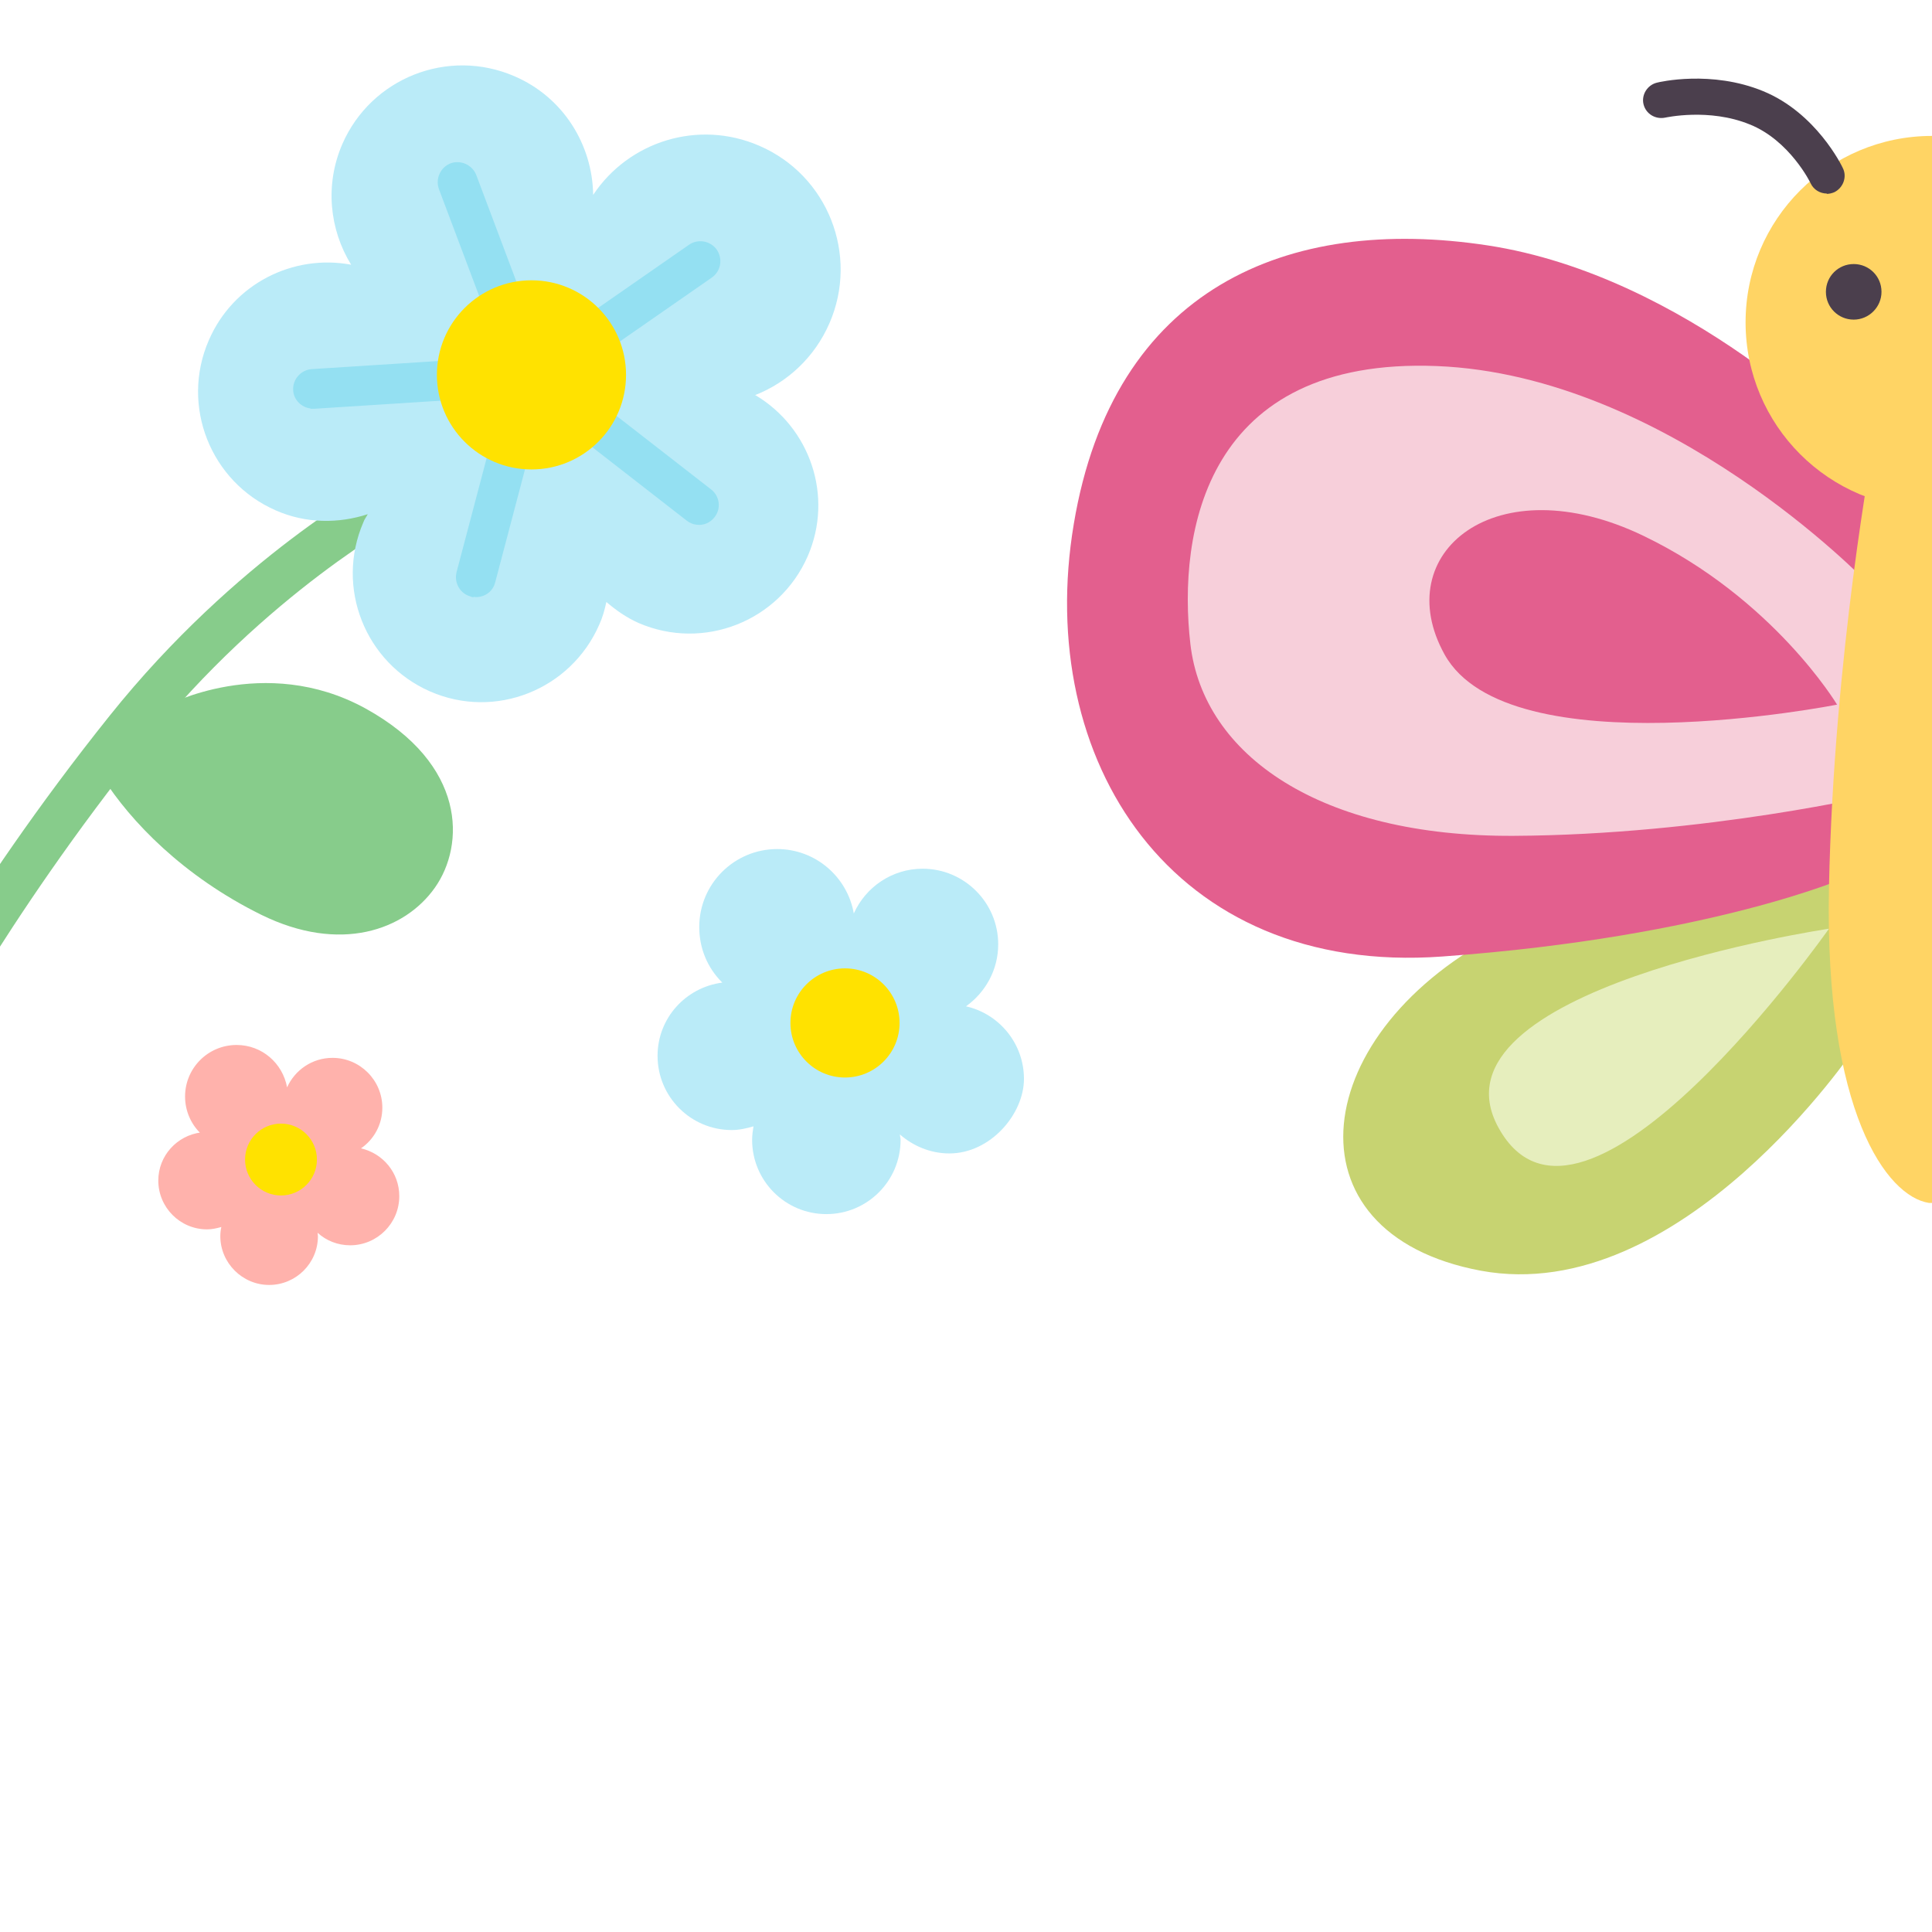 <?xml version="1.0" encoding="UTF-8"?><svg id="Vrstva_1" xmlns="http://www.w3.org/2000/svg" viewBox="0 0 57 57"><defs><style>.cls-1{fill:#f7cfda;}.cls-1,.cls-2,.cls-3,.cls-4,.cls-5,.cls-6,.cls-7,.cls-8,.cls-9,.cls-10,.cls-11{stroke-width:0px;}.cls-2{fill:#4b3f4d;}.cls-3{fill:#87cc8b;}.cls-4{fill:#94e0f2;}.cls-5{fill:#c7d371;}.cls-6{fill:#e35f8e;}.cls-7{fill:#baebf8;}.cls-8{fill:#ffe200;}.cls-9{fill:#ffb2ac;}.cls-10{fill:#ffd464;}.cls-11{fill:#e6eebd;}</style></defs><path class="cls-5" d="m54.74,30.9s-5.15,7.68-11.05,6.59c-5.9-1.1-5.11-7.1.69-10.02,5.8-2.92,10.53-2.23,10.53-2.23l-.17,5.66Z"/><path class="cls-11" d="m53.96,27.4s-12,1.78-9.75,5.87c2.47,4.49,9.75-5.87,9.75-5.87"/><path class="cls-6" d="m54.56,13.06s-4.77-4.92-10.67-5.82c-5.9-.9-11.05,1.26-12.21,8.22-1.17,6.96,2.88,13.34,10.87,12.76,7.99-.58,12.01-2.37,12.01-2.37l1.04-12.11-1.04-.69Z"/><path class="cls-1" d="m55.08,17.18s-5.87-6.11-12.69-6.38c-6.83-.27-7.65,4.91-7.27,8.2.38,3.29,3.84,5.69,9.54,5.66,5.69-.03,10.81-1.24,10.81-1.24l-.38-6.24Z"/><path class="cls-6" d="m54.2,20.79s-1.87-3.13-5.71-4.98c-4.36-2.1-7.53.51-5.87,3.5,1.89,3.4,11.57,1.48,11.57,1.48"/><path class="cls-10" d="m62.5,9.51c0,3.04-2.46,5.5-5.5,5.5s-5.5-2.46-5.5-5.5,2.46-5.5,5.5-5.5,5.5,2.46,5.5,5.5"/><path class="cls-10" d="m60.03,26.19c-.14-6.89-1.32-13.12-1.32-13.12h-3.43s-1.18,6.23-1.32,13.12c-.13,6.63,1.71,9.11,2.95,9.3.01,0,.07,0,.09,0,.02,0,.08,0,.09,0,1.24-.19,3.08-2.67,2.95-9.3"/><path class="cls-2" d="m55.51,8.61c0,.45-.37.82-.82.82s-.82-.36-.82-.82.37-.82.82-.82.82.36.82.82"/><path class="cls-2" d="m53.9,5.71c-.2,0-.39-.11-.48-.3,0-.01-.62-1.27-1.8-1.74-1.2-.49-2.48-.2-2.49-.2-.29.06-.57-.11-.64-.39-.07-.28.11-.57.39-.64.07-.02,1.61-.38,3.14.25,1.56.64,2.32,2.2,2.35,2.27.13.26.01.58-.25.71-.07.03-.15.05-.23.05"/><path class="cls-3" d="m-2.94,32.12c-.08,0-.15-.03-.22-.07-.33-.17-.46-.57-.29-.9.1-.19,2.4-4.68,6.69-10.04,3.72-4.65,7.87-6.9,8.05-7,.32-.18.73-.05.91.27s.05.73-.27.91c-.04.02-4.09,2.22-7.63,6.65C.08,27.2-2.24,31.72-2.26,31.76c-.13.26-.41.39-.68.36Z"/><path class="cls-3" d="m4.88,20.83s2.91-1.57,5.9.07c2.99,1.65,2.94,4.03,2.05,5.29-.89,1.26-2.8,1.94-5.12.8-2.31-1.14-3.86-2.76-4.68-4.05l1.85-2.11Z"/><path class="cls-7" d="m22.27,11.66c.95-.37,1.76-1.11,2.2-2.12.88-2.02-.05-4.37-2.07-5.24-1.8-.78-3.85-.13-4.9,1.45-.02-1.48-.88-2.88-2.32-3.5-1.96-.85-4.23.05-5.08,2-.52,1.2-.38,2.52.26,3.56-1.71-.32-3.48.56-4.2,2.23-.84,1.93.05,4.18,1.98,5.02.89.39,1.85.39,2.71.11-.04.08-.1.15-.13.24-.83,1.92.05,4.15,1.97,4.99s4.15-.05,4.99-1.97c.1-.22.16-.44.21-.67.28.24.59.46.95.62,1.92.83,4.15-.05,4.99-1.97.77-1.77.07-3.79-1.54-4.75Z"/><path class="cls-4" d="m9.16,12.05c-.27-.03-.5-.26-.51-.54-.02-.32.23-.6.55-.62l5.48-.35c.33-.01.6.23.62.55.02.32-.23.6-.55.62l-5.48.35s-.07,0-.11,0Z"/><path class="cls-4" d="m15.06,10.29c-.21-.03-.4-.16-.48-.38l-1.63-4.33c-.11-.3.04-.64.34-.76.3-.11.64.04.76.34l1.63,4.33c.11.3-.04.64-.34.76-.09.03-.19.04-.28.03Z"/><path class="cls-4" d="m16.69,11c-.16-.02-.31-.1-.41-.25-.18-.27-.12-.63.15-.82l3.9-2.71c.26-.18.63-.12.82.15.18.27.12.63-.15.82l-3.9,2.71c-.12.09-.27.12-.4.1Z"/><path class="cls-4" d="m20.55,15.48c-.1-.01-.2-.05-.29-.12l-3.78-2.94c-.26-.2-.3-.57-.1-.82.2-.25.57-.3.82-.1l3.78,2.94c.26.2.3.57.1.82-.13.17-.34.25-.53.22Z"/><path class="cls-4" d="m13.97,17.62s-.05,0-.08-.02c-.31-.08-.5-.4-.42-.72l1.1-4.17c.08-.31.4-.51.72-.42.31.08.5.4.42.72l-1.1,4.17c-.07.29-.35.47-.64.43Z"/><circle class="cls-8" cx="15.68" cy="11.06" r="2.79"/><path class="cls-7" d="m21.3,28.98c-.42-.42-.67-.99-.67-1.63,0-1.27,1.03-2.3,2.3-2.3,1.13,0,2.07.82,2.26,1.9.35-.78,1.13-1.32,2.03-1.32,1.23,0,2.23,1,2.23,2.23,0,.76-.38,1.42-.95,1.83.98.22,1.71,1.1,1.71,2.14s-.99,2.2-2.2,2.2c-.56,0-1.07-.22-1.46-.56,0,.05.02.1.02.16,0,1.21-.98,2.19-2.19,2.19s-2.19-.98-2.19-2.19c0-.14.02-.27.04-.4-.2.06-.42.11-.64.11-1.21,0-2.19-.98-2.19-2.19,0-1.11.83-2.02,1.91-2.16Z"/><circle class="cls-8" cx="24.93" cy="30.18" r="1.61"/><path class="cls-9" d="m5.9,33.42c-.27-.27-.44-.65-.44-1.07,0-.84.68-1.52,1.52-1.52.75,0,1.36.54,1.49,1.25.23-.51.74-.87,1.34-.87.81,0,1.47.66,1.47,1.47,0,.5-.25.94-.63,1.2.65.15,1.13.72,1.13,1.41,0,.8-.65,1.45-1.45,1.45-.37,0-.71-.14-.96-.37,0,.03.01.07.01.1,0,.8-.65,1.44-1.44,1.44s-1.44-.65-1.44-1.44c0-.09.01-.18.03-.27-.14.04-.28.07-.42.07-.8,0-1.44-.65-1.44-1.44,0-.73.55-1.33,1.26-1.42Z"/><circle class="cls-8" cx="8.29" cy="34.21" r="1.06"/></svg>